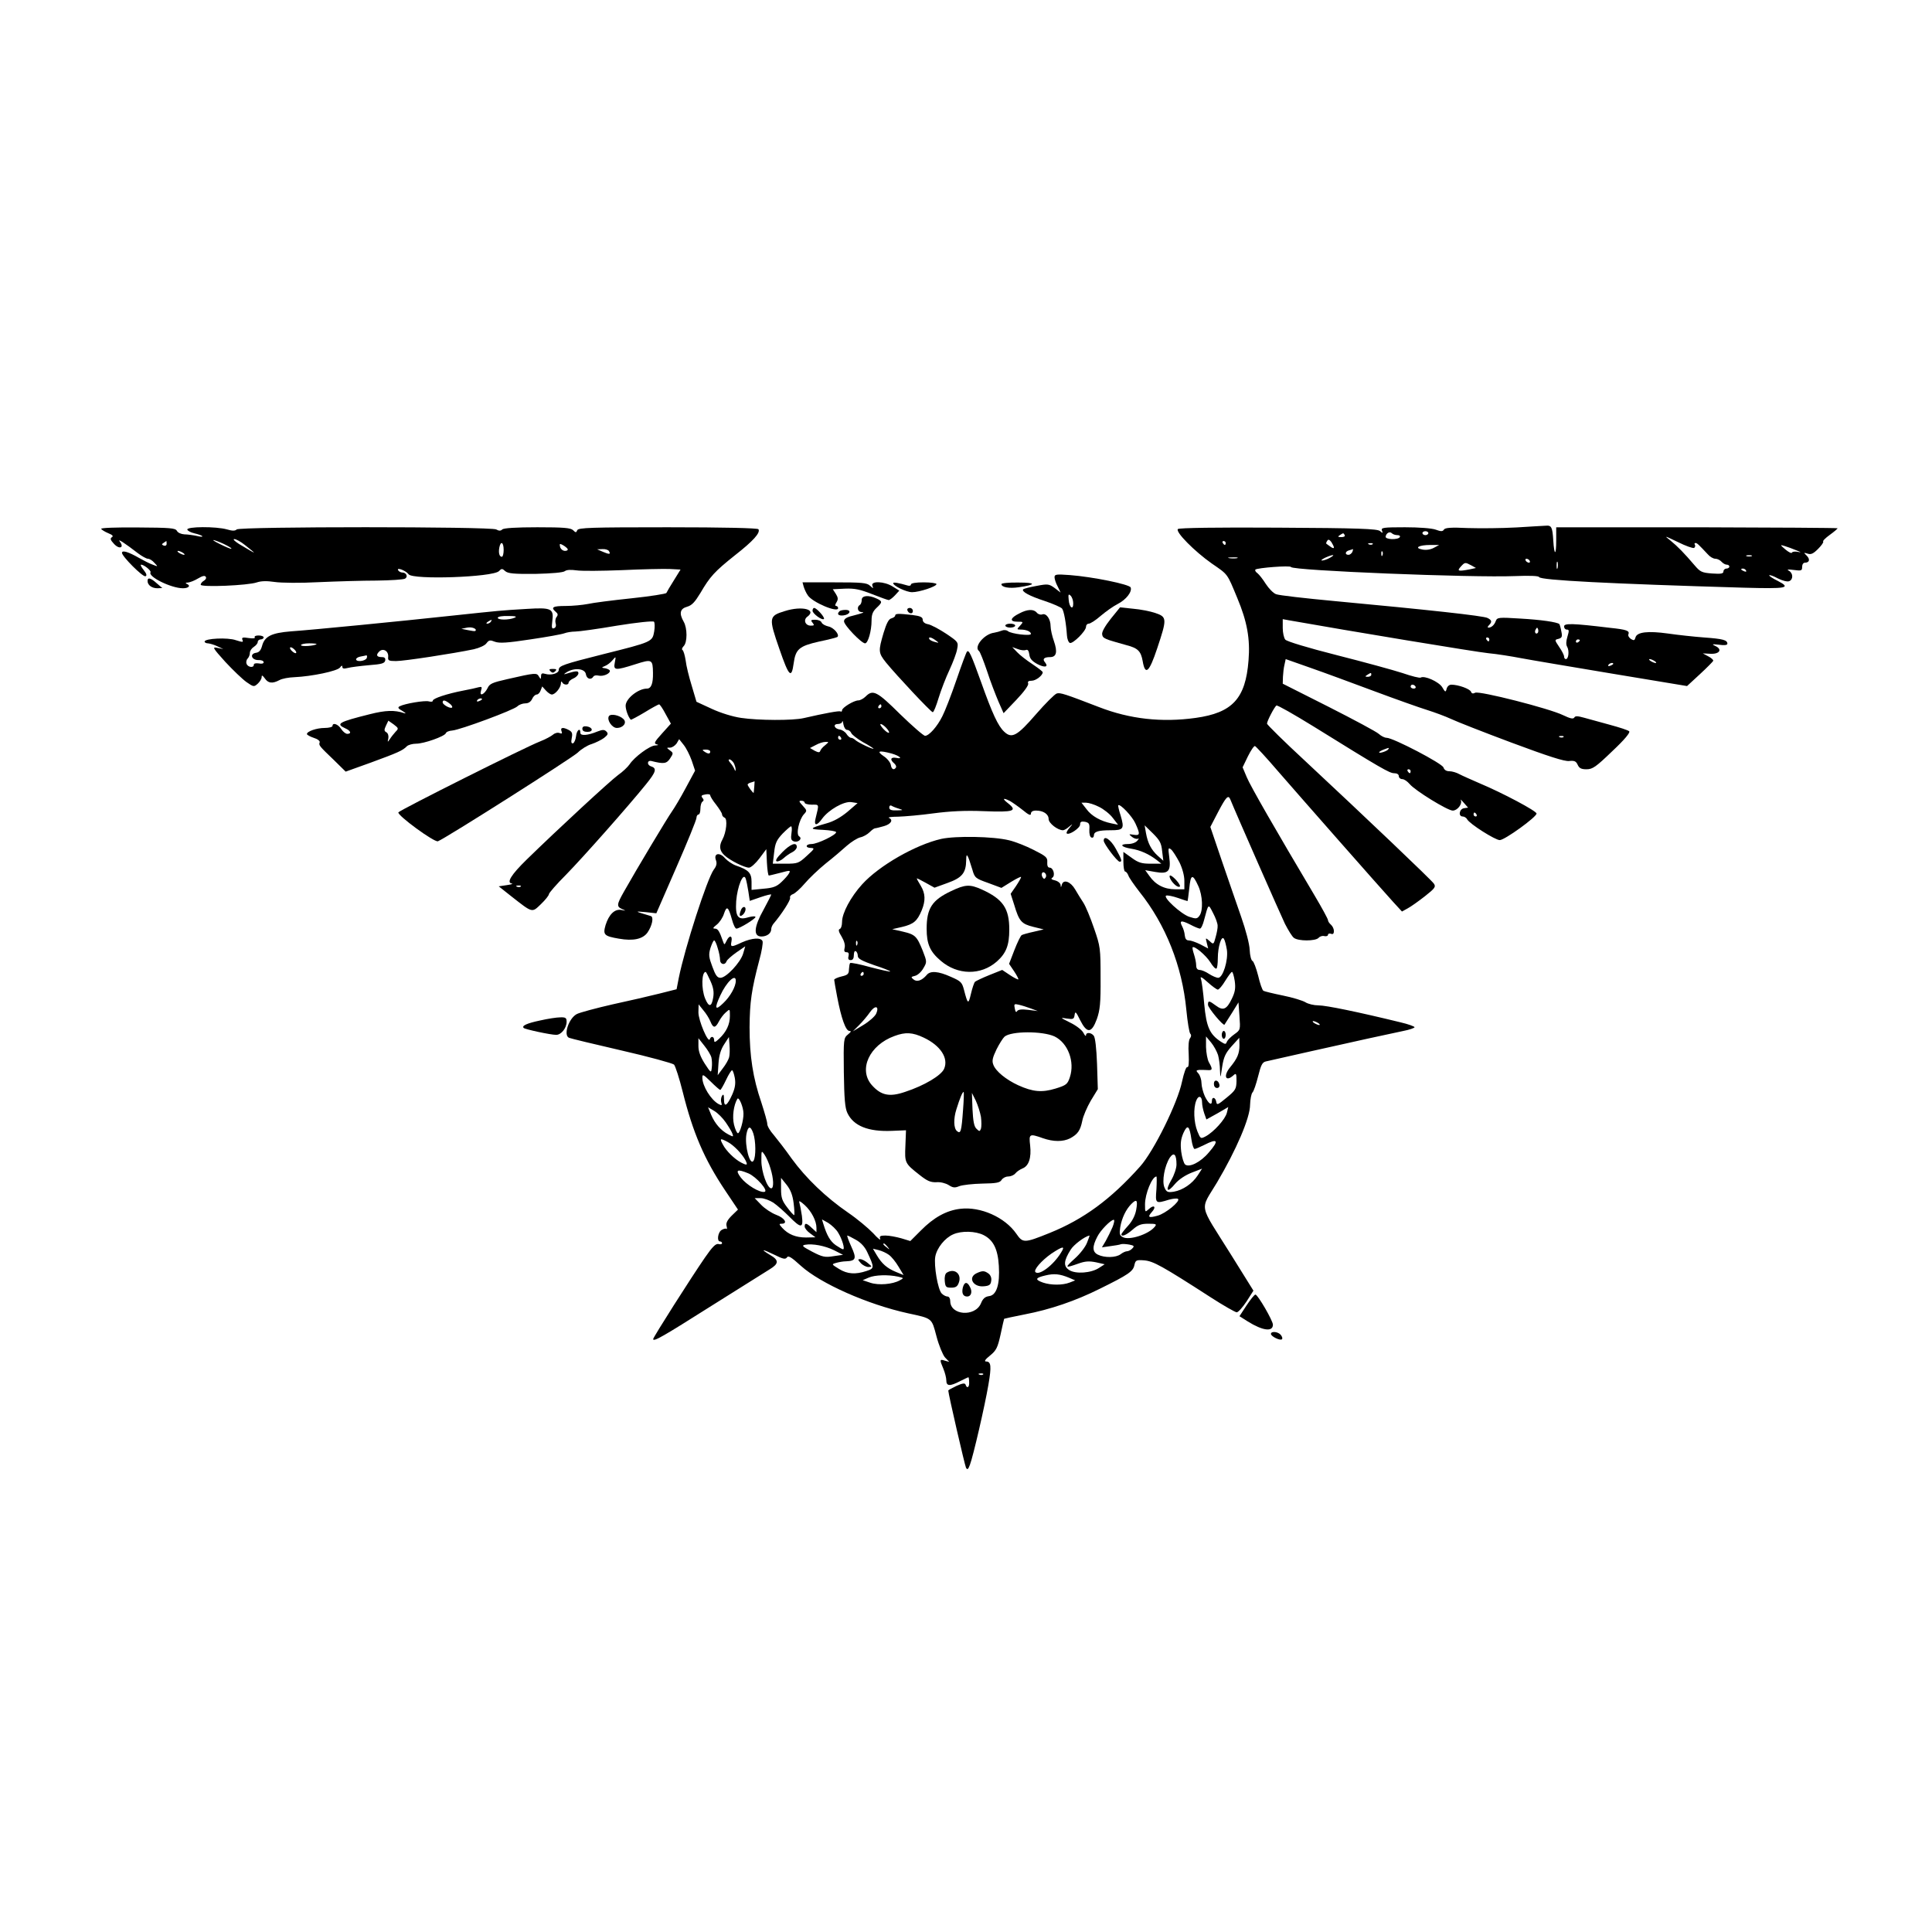 <?xml version="1.0" encoding="UTF-8" standalone="yes"?>
<svg version="1.0" xmlns="http://www.w3.org/2000/svg" width="736pt" height="736pt" viewBox="0 0 982 982" preserveAspectRatio="xMidYMid meet">
  <g transform="translate(0,982) scale(0.1,-0.1)" fill="#000000" stroke="none">
    <path d="M7705 7139 c-71 -4 -181 -5 -244 -3 -85 4 -116 2 -122 -8 -6 -10 -15
-10 -42 0 -19 7 -85 12 -156 12 -110 0 -122 -2 -117 -16 6 -15 4 -15 -10 -3
-14 11 -108 15 -517 17 -311 2 -504 -1 -510 -7 -14 -14 84 -113 172 -175 84
-58 77 -48 130 -176 50 -119 66 -208 57 -317 -15 -194 -82 -266 -269 -292
-172 -24 -334 -6 -491 55 -171 66 -198 75 -215 69 -10 -3 -57 -50 -105 -105
-96 -111 -123 -126 -162 -89 -31 29 -60 91 -118 254 -50 139 -61 163 -71 153
-4 -4 -28 -69 -54 -145 -26 -76 -58 -158 -71 -183 -26 -53 -68 -100 -88 -100
-8 0 -65 50 -127 110 -117 116 -138 127 -175 90 -11 -11 -28 -20 -37 -20 -23
0 -83 -37 -83 -50 0 -6 -3 -9 -8 -6 -7 4 -78 -9 -187 -34 -55 -13 -231 -12
-318 1 -42 6 -104 25 -149 46 l-78 36 -24 81 c-14 45 -28 102 -31 129 -4 26
-11 50 -16 53 -5 3 -2 12 6 20 19 19 19 91 0 124 -24 42 -19 66 17 76 25 7 40
24 68 70 49 84 72 109 176 192 92 72 130 114 119 132 -4 6 -177 10 -461 10
-391 0 -455 -2 -460 -15 -5 -13 -8 -13 -21 0 -12 12 -48 15 -182 15 -107 0
-171 -4 -178 -11 -8 -8 -17 -8 -31 0 -29 15 -1304 15 -1319 0 -8 -8 -22 -8
-49 0 -56 16 -207 15 -202 -1 3 -7 19 -15 37 -19 17 -4 35 -10 39 -14 4 -4 -9
-4 -28 1 -19 4 -48 8 -63 8 -16 1 -33 8 -38 18 -8 14 -33 16 -200 17 -110 1
-188 -2 -185 -7 3 -5 19 -15 36 -22 22 -9 28 -15 18 -21 -9 -6 -7 -14 12 -34
27 -29 53 -19 29 12 -15 19 26 -8 92 -59 20 -15 43 -28 51 -28 8 0 23 -9 33
-21 19 -20 19 -20 -9 -9 -15 5 -46 21 -69 34 -54 31 -87 41 -87 26 0 -18 105
-123 119 -119 9 3 6 13 -9 32 -12 15 -18 27 -13 27 15 0 53 -31 48 -39 -13
-23 106 -81 165 -81 30 0 41 14 18 23 -7 3 -4 6 7 6 11 1 34 10 52 21 22 13
34 16 39 8 4 -6 -1 -15 -10 -20 -9 -5 -16 -14 -16 -20 0 -14 242 -4 286 12 21
7 50 8 90 2 33 -5 132 -6 224 -1 91 4 224 8 295 8 72 1 136 5 144 10 16 10 6
31 -14 31 -8 0 -17 5 -21 11 -11 18 39 -1 53 -20 21 -29 427 -15 459 16 13 14
17 14 32 0 14 -12 43 -15 153 -14 84 2 142 7 150 14 9 7 30 8 59 4 25 -4 128
-3 230 1 102 5 211 7 242 6 l57 -3 -34 -55 c-19 -30 -36 -59 -38 -64 -1 -4
-81 -17 -177 -27 -96 -10 -197 -23 -223 -29 -26 -5 -77 -10 -112 -10 -66 0
-77 -7 -50 -30 11 -9 12 -16 4 -26 -6 -7 -8 -22 -5 -32 4 -12 1 -22 -8 -25
-11 -4 -13 2 -9 34 9 66 -3 72 -131 64 -133 -8 -131 -8 -376 -34 -268 -29
-717 -73 -821 -80 -99 -8 -134 -25 -147 -74 -6 -22 -15 -33 -31 -35 -33 -5
-23 -37 12 -37 15 1 27 -4 27 -11 0 -7 -10 -9 -25 -6 -15 2 -25 0 -25 -7 0
-17 -30 -13 -37 5 -3 8 -1 20 6 27 6 6 11 19 11 29 0 10 9 23 20 30 11 7 20
18 20 25 0 7 7 13 15 13 8 0 15 5 15 10 0 6 -12 10 -26 10 -14 0 -23 -4 -19
-9 3 -6 -9 -7 -31 -4 -31 5 -36 3 -32 -9 6 -13 2 -13 -33 -2 -41 15 -159 9
-159 -7 0 -5 8 -9 18 -9 9 -1 31 -7 47 -15 l30 -14 -30 6 c-27 6 -25 1 40 -71
39 -42 87 -88 108 -103 36 -25 38 -25 57 -8 11 10 20 25 20 34 0 11 4 9 16 -7
17 -25 38 -28 74 -9 14 8 48 14 76 15 89 4 218 31 232 49 8 11 12 12 12 4 0
-10 8 -11 28 -6 15 4 63 10 107 14 65 5 80 9 83 24 2 11 -3 17 -16 17 -27 0
-33 10 -15 28 20 20 49 3 46 -27 -2 -18 2 -21 40 -21 42 0 290 38 395 60 30 7
58 20 65 31 12 16 18 17 43 7 23 -8 61 -6 179 12 82 12 160 26 173 31 13 5 38
9 56 9 18 0 113 13 212 30 99 16 183 25 188 20 4 -4 5 -27 1 -50 -9 -52 -11
-53 -255 -114 -210 -53 -230 -60 -230 -81 0 -18 -40 -29 -69 -20 -16 5 -21 2
-21 -12 -1 -17 -1 -17 -11 -1 -11 19 -17 19 -161 -14 -75 -17 -90 -23 -100
-46 -17 -33 -43 -44 -33 -12 6 18 4 21 -12 17 -10 -3 -45 -11 -78 -17 -83 -16
-155 -40 -155 -51 0 -6 -9 -7 -20 -4 -20 6 -123 -11 -149 -25 -11 -6 -7 -12
15 -24 16 -10 20 -14 9 -11 -49 17 -96 15 -175 -5 -160 -40 -175 -49 -125 -72
28 -12 33 -28 10 -28 -8 0 -22 11 -31 25 -16 25 -44 34 -44 15 0 -5 -18 -10
-40 -10 -40 0 -90 -17 -90 -31 0 -4 16 -13 34 -19 20 -6 33 -16 31 -23 -6 -15
-2 -19 72 -90 l60 -59 128 46 c136 50 162 61 183 83 7 7 29 13 47 13 40 0 144
37 151 53 2 7 17 13 33 14 39 3 312 104 331 123 8 8 26 15 40 15 16 0 28 8 35
23 5 12 16 22 23 22 7 0 16 9 20 21 l8 20 18 -20 c11 -12 24 -21 31 -21 17 0
45 34 46 56 0 10 3 13 6 7 6 -15 33 -17 33 -3 0 6 11 16 25 22 14 6 25 18 25
26 0 14 -12 13 -67 -4 -10 -3 -5 2 10 11 40 23 91 16 95 -12 4 -24 26 -31 38
-12 3 6 15 8 27 5 22 -5 57 9 57 24 0 5 -10 10 -22 13 -22 3 -22 4 -3 12 11 4
28 17 38 29 18 21 18 21 12 -11 -8 -41 1 -42 105 -9 84 27 88 25 89 -44 1 -54
-9 -80 -31 -80 -44 0 -108 -51 -108 -87 0 -20 13 -57 26 -71 1 -2 33 15 70 37
37 23 71 41 74 41 4 0 19 -22 33 -49 l27 -49 -45 -50 c-38 -42 -43 -51 -28
-55 13 -3 10 -5 -7 -6 -28 -1 -106 -59 -130 -96 -9 -13 -35 -38 -58 -54 -42
-31 -303 -272 -464 -429 -81 -79 -106 -120 -75 -123 6 -1 -6 -5 -28 -8 l-40
-6 63 -50 c111 -87 105 -85 152 -40 22 21 40 44 40 50 0 6 39 51 88 100 88 90
317 349 405 458 52 64 57 82 26 92 -22 7 -20 32 2 27 63 -16 77 -14 95 13 17
26 17 28 -1 41 -18 14 -18 14 1 14 10 0 25 10 33 21 l13 22 23 -29 c13 -16 31
-52 41 -80 l17 -51 -48 -89 c-26 -49 -58 -102 -70 -119 -21 -29 -180 -294
-243 -406 -38 -67 -39 -77 -9 -90 20 -9 20 -9 -5 -4 -34 6 -63 -23 -80 -77
-14 -49 -8 -56 68 -69 73 -13 121 -2 145 31 24 35 33 79 17 84 -84 25 -85 25
-27 20 l55 -6 102 234 c56 128 102 241 102 251 0 9 5 17 10 17 6 0 10 13 10
29 0 17 5 33 10 36 8 5 8 11 0 20 -8 10 -4 14 15 17 14 3 25 1 25 -4 0 -6 13
-27 30 -48 16 -21 30 -43 30 -49 0 -7 6 -14 13 -17 16 -6 9 -74 -11 -111 -18
-32 -15 -57 10 -80 29 -27 102 -63 125 -63 10 0 34 22 53 47 l35 47 3 -67 c2
-37 6 -67 10 -67 4 0 31 7 59 14 48 13 52 13 44 -2 -5 -10 -23 -30 -39 -45
-24 -23 -42 -30 -91 -34 l-61 -6 0 41 c0 45 -15 61 -80 83 -19 7 -43 24 -55
37 -27 32 -59 25 -46 -10 6 -16 3 -30 -11 -48 -34 -47 -147 -397 -178 -551
l-11 -57 -87 -22 c-48 -12 -155 -37 -239 -55 -83 -19 -165 -41 -181 -49 -42
-22 -70 -110 -39 -121 6 -3 126 -32 265 -64 140 -32 260 -65 268 -72 7 -8 27
-70 44 -138 52 -208 109 -342 216 -502 l65 -97 -32 -31 c-22 -22 -30 -38 -26
-52 3 -12 3 -18 0 -15 -3 3 -14 1 -24 -5 -20 -10 -27 -59 -9 -59 6 0 10 -4 10
-9 0 -5 -8 -7 -18 -4 -14 3 -31 -14 -69 -69 -71 -103 -263 -405 -263 -414 0
-16 50 13 295 168 143 90 277 174 298 187 46 28 47 46 2 72 -53 32 -42 32 20
2 46 -23 57 -25 65 -14 6 11 22 2 71 -43 100 -90 339 -196 544 -241 125 -27
120 -23 145 -117 12 -46 32 -94 43 -107 l22 -23 -22 6 c-27 9 -28 6 -8 -41 8
-19 15 -46 15 -59 0 -30 18 -31 70 -4 22 11 41 20 42 20 2 0 4 -11 4 -25 2
-26 -11 -35 -18 -13 -3 9 -15 8 -46 -6 -23 -11 -42 -21 -42 -24 0 -16 84 -380
90 -392 7 -12 11 -9 20 15 16 41 76 300 94 407 16 93 14 118 -12 118 -11 0 -4
11 20 30 32 26 39 40 54 108 9 42 17 78 18 79 1 1 47 11 103 22 131 25 260 69
384 131 144 71 169 88 175 120 6 25 9 27 50 24 46 -4 90 -28 338 -188 65 -42
125 -76 132 -76 8 0 30 25 50 55 l35 55 -114 183 c-167 267 -159 220 -71 367
97 164 168 328 168 395 1 28 6 55 12 62 7 7 19 44 29 83 14 56 21 71 39 75 11
3 113 25 226 51 236 53 391 87 473 104 31 6 57 15 57 19 0 4 -33 16 -72 25
-217 53 -378 86 -416 86 -23 0 -53 7 -67 16 -13 8 -64 24 -114 34 -49 10 -94
21 -99 24 -6 3 -18 38 -27 77 -10 39 -23 73 -29 75 -6 2 -13 28 -14 56 -1 30
-20 101 -43 167 -22 64 -67 193 -99 287 l-58 171 40 77 c40 76 51 87 61 64 30
-74 256 -587 278 -633 17 -33 37 -66 46 -72 22 -17 109 -17 125 0 7 8 20 12
30 9 10 -2 18 1 18 7 0 5 7 8 15 5 10 -4 15 0 15 14 0 11 -7 25 -15 32 -8 7
-15 17 -15 23 0 6 -31 63 -69 127 -196 330 -325 554 -344 600 l-21 50 27 56
c15 30 31 54 36 52 5 -2 58 -59 117 -128 119 -137 514 -586 585 -664 l45 -49
29 16 c17 9 56 37 88 62 52 41 56 48 45 64 -14 20 -343 333 -656 625 -106 98
-192 183 -192 188 0 13 38 86 48 92 5 3 89 -45 188 -106 343 -213 387 -238
410 -238 15 0 24 -6 24 -15 0 -8 8 -15 17 -15 10 0 26 -11 38 -25 27 -33 193
-135 219 -135 24 0 50 34 41 53 -4 7 3 1 15 -13 l22 -25 -21 -3 c-24 -4 -30
-42 -6 -42 7 0 18 -6 22 -14 13 -24 143 -106 166 -106 25 0 187 117 187 135 0
13 -173 105 -290 154 -41 18 -87 38 -102 46 -14 8 -37 15 -51 15 -16 0 -26 7
-30 19 -5 20 -256 151 -289 151 -10 0 -28 9 -40 20 -12 11 -126 72 -254 137
l-234 118 1 35 c1 19 4 47 8 62 l6 28 125 -44 c69 -24 215 -78 325 -119 110
-41 231 -84 270 -96 38 -12 92 -32 120 -45 27 -13 167 -68 309 -121 185 -69
269 -96 292 -93 26 3 35 -1 43 -19 8 -18 19 -23 45 -23 31 0 48 12 131 92 64
60 92 95 86 101 -6 6 -50 20 -98 33 -48 13 -107 29 -131 36 -33 9 -45 10 -50
1 -6 -9 -21 -5 -57 12 -69 34 -427 125 -447 114 -11 -6 -18 -4 -21 5 -6 15
-65 36 -100 36 -11 0 -21 -9 -24 -21 -5 -19 -7 -18 -23 9 -17 27 -90 60 -109
48 -5 -3 -46 7 -92 23 -46 15 -196 56 -334 91 -146 37 -255 70 -262 79 -7 8
-13 35 -13 59 l0 45 33 -6 c310 -55 951 -161 1012 -167 44 -4 118 -16 165 -25
47 -9 256 -44 465 -79 l380 -63 65 60 c36 33 66 64 68 68 2 4 -9 15 -25 23
l-28 15 40 -2 c46 -2 61 23 23 40 -19 9 -16 10 20 6 26 -4 42 -2 42 5 0 19
-22 25 -119 32 -53 4 -135 13 -183 20 -101 14 -158 8 -165 -20 -4 -15 -8 -17
-23 -8 -10 7 -16 17 -13 24 7 18 -8 24 -94 33 -190 23 -233 24 -233 7 0 -9 6
-16 14 -16 12 0 12 -6 3 -36 -7 -23 -8 -41 -1 -52 11 -20 7 -62 -7 -62 -5 0
-9 6 -9 13 0 7 -11 29 -25 49 -24 36 -24 36 -3 41 17 5 20 11 14 38 -3 18 -8
34 -10 37 -11 10 -92 22 -198 28 -110 7 -118 6 -125 -12 -7 -20 -22 -34 -37
-34 -6 0 -5 5 2 12 17 17 15 26 -7 37 -20 11 -306 42 -778 86 -149 14 -283 29
-297 35 -14 5 -37 29 -52 52 -15 24 -34 48 -43 55 -9 6 -13 14 -10 18 10 9
178 22 181 13 6 -18 921 -55 1139 -46 75 3 120 1 122 -5 5 -16 358 -34 1039
-54 221 -6 244 -2 175 34 -27 13 -47 27 -44 29 2 3 22 -4 44 -16 22 -11 47
-18 57 -14 21 8 21 40 -1 53 -13 7 -6 8 25 4 38 -5 42 -4 42 16 0 12 6 21 14
21 23 0 28 17 9 36 -16 16 -16 16 5 10 17 -6 29 0 53 24 17 17 29 34 26 37 -4
3 12 19 33 34 22 16 40 31 40 34 0 2 -322 4 -715 5 l-715 0 0 -66 c0 -80 -10
-80 -15 0 -4 66 -9 77 -38 74 -12 0 -80 -5 -152 -9z m-602 -39 c10 0 15 -4 12
-10 -9 -15 -76 -13 -72 3 3 18 21 27 31 17 6 -6 18 -10 29 -10z m157 10 c0 -5
-7 -10 -15 -10 -8 0 -15 5 -15 10 0 6 7 10 15 10 8 0 15 -4 15 -10z m-425 -10
c3 -6 -4 -10 -17 -10 -18 0 -20 2 -8 10 19 12 18 12 25 0z m1776 -65 c5 4 7
11 4 16 -4 5 -2 9 3 9 8 0 15 -7 62 -57 11 -13 28 -23 39 -23 10 0 24 -7 31
-15 7 -8 19 -15 26 -15 8 0 14 -4 14 -10 0 -5 -7 -10 -15 -10 -8 0 -15 -7 -15
-14 0 -12 -12 -14 -57 -11 -53 4 -61 8 -90 42 -52 61 -86 96 -123 126 -33 26
-31 25 38 -8 40 -20 77 -33 83 -30z m-7461 14 c19 -10 31 -18 25 -18 -5 -1
-32 11 -60 25 -27 13 -39 22 -25 18 14 -4 41 -15 60 -25z m96 0 c64 -51 63
-50 -31 6 -22 14 -33 25 -24 25 9 0 34 -14 55 -31z m5534 -12 c0 -5 -8 -3 -17
4 -10 7 -20 14 -22 16 -1 1 0 7 5 14 5 9 11 7 21 -6 7 -11 13 -23 13 -28z
m-5933 19 c0 -8 -6 -12 -15 -9 -11 5 -11 7 0 14 7 5 13 9 14 9 0 0 1 -6 1 -14z
m5383 4 c0 -5 -2 -10 -4 -10 -3 0 -8 5 -11 10 -3 6 -1 10 4 10 6 0 11 -4 11
-10z m-3670 -35 c0 -19 -4 -35 -9 -35 -13 0 -18 20 -13 47 7 36 22 27 22 -12z
m325 5 c3 -6 -3 -10 -13 -10 -11 0 -22 9 -25 20 -4 17 -2 18 13 10 11 -6 22
-15 25 -20z m4092 24 c-3 -3 -12 -4 -19 -1 -8 3 -5 6 6 6 11 1 17 -2 13 -5z
m310 -19 c-17 -9 -40 -12 -58 -8 -43 8 -17 23 41 23 l45 0 -28 -15z m1843 -12
c25 -10 28 -12 8 -8 -14 3 -28 1 -30 -4 -2 -5 -16 2 -33 16 -28 24 -28 25 -5
18 14 -4 41 -14 60 -22z m-6035 -4 c11 -17 2 -18 -30 -4 l-30 13 27 1 c15 1
30 -4 33 -10z m3779 -4 c-4 -8 -12 -15 -20 -15 -20 0 -17 18 4 23 9 3 18 5 19
6 1 0 0 -6 -3 -14z m-5944 -5 c8 -5 11 -10 5 -10 -5 0 -17 5 -25 10 -8 5 -10
10 -5 10 6 0 17 -5 25 -10z m6097 -12 c-3 -8 -6 -5 -6 6 -1 11 2 17 5 13 3 -3
4 -12 1 -19z m-267 -13 c-14 -8 -32 -14 -40 -14 -8 0 -1 6 15 14 40 18 57 18
25 0z m2143 8 c-7 -2 -19 -2 -25 0 -7 3 -2 5 12 5 14 0 19 -2 13 -5z m-2615
-10 c-10 -2 -28 -2 -40 0 -13 2 -5 4 17 4 22 1 32 -1 23 -4z m1487 -13 c3 -5
2 -10 -4 -10 -5 0 -13 5 -16 10 -3 6 -2 10 4 10 5 0 13 -4 16 -10z m142 -37
c-3 -10 -5 -4 -5 12 0 17 2 24 5 18 2 -7 2 -21 0 -30z m-438 13 l23 -13 -32
-7 c-58 -11 -66 -9 -45 14 21 23 22 23 54 6z m1396 -26 c3 -6 -1 -7 -9 -4 -18
7 -21 14 -7 14 6 0 13 -4 16 -10z m-6260 -240 c-28 -12 -85 -12 -85 0 0 6 24
10 53 9 38 0 47 -3 32 -9z m-120 -20 c-3 -5 -12 -10 -18 -10 -7 0 -6 4 3 10
19 12 23 12 15 0z m-79 -47 c-2 -2 -18 0 -37 4 l-34 7 30 6 c25 5 52 -7 41
-17z m5400 -10 c-10 -10 -19 5 -10 18 6 11 8 11 12 0 2 -7 1 -15 -2 -18z
m-246 -33 c0 -5 -2 -10 -4 -10 -3 0 -8 5 -11 10 -3 6 -1 10 4 10 6 0 11 -4 11
-10z m460 -4 c0 -3 -4 -8 -10 -11 -5 -3 -10 -1 -10 4 0 6 5 11 10 11 6 0 10
-2 10 -4z m-6421 -20 c-10 -9 -79 -14 -79 -5 0 5 19 9 42 9 23 0 39 -2 37 -4z
m-109 -31 c7 -8 8 -15 2 -15 -5 0 -15 7 -22 15 -7 8 -8 15 -2 15 5 0 15 -7 22
-15z m364 -40 c-7 -16 -54 -21 -54 -6 0 5 10 12 23 14 12 2 25 5 29 6 4 0 5
-6 2 -14z m6546 -15 c8 -5 11 -10 5 -10 -5 0 -17 5 -25 10 -8 5 -10 10 -5 10
6 0 17 -5 25 -10z m-210 -14 c0 -2 -7 -7 -16 -10 -8 -3 -12 -2 -9 4 6 10 25
14 25 6z m-1230 -56 c0 -5 -8 -10 -17 -10 -15 0 -16 2 -3 10 19 12 20 12 20 0z
m225 -60 c3 -5 -1 -10 -9 -10 -9 0 -16 5 -16 10 0 6 4 10 9 10 6 0 13 -4 16
-10z m-4745 -64 c0 -2 -7 -7 -16 -10 -8 -3 -12 -2 -9 4 6 10 25 14 25 6z
m-166 -21 c11 -8 17 -17 14 -21 -8 -8 -48 14 -48 26 0 14 12 12 34 -5z m2196
-15 c0 -5 -5 -10 -11 -10 -5 0 -7 5 -4 10 3 6 8 10 11 10 2 0 4 -4 4 -10z
m-2469 -129 c-9 -10 -22 -26 -29 -37 -12 -18 -13 -18 -8 4 2 13 -2 25 -10 30
-12 6 -12 13 -2 34 l12 25 27 -19 c25 -19 26 -21 10 -37z m2295 9 c8 0 17 -7
21 -16 3 -8 30 -29 59 -46 30 -16 54 -32 54 -33 0 -7 -81 32 -93 44 -6 6 -16
11 -22 11 -5 0 -16 9 -22 19 -7 11 -22 21 -34 23 -29 4 -37 28 -10 28 12 0 22
6 22 13 1 6 4 0 6 -15 3 -16 11 -28 19 -28z m199 10 c27 -30 12 -34 -15 -5
-13 14 -19 25 -13 25 5 0 18 -9 28 -20z m-230 -50 c3 -5 1 -10 -4 -10 -6 0
-11 5 -11 10 0 6 2 10 4 10 3 0 8 -4 11 -10z m3672 4 c-3 -3 -12 -4 -19 -1 -8
3 -5 6 6 6 11 1 17 -2 13 -5z m-3753 -42 c-12 -9 -23 -22 -25 -29 -3 -9 -10
-8 -28 1 l-24 14 29 15 c16 9 38 16 49 16 19 1 19 0 -1 -17z m2862 -21 c-6 -9
-46 -22 -46 -15 0 3 10 9 23 14 29 11 29 11 23 1z m-3446 -11 c0 -13 -11 -13
-30 0 -12 8 -11 10 8 10 12 0 22 -4 22 -10z m922 -10 c42 -12 60 -30 23 -22
-28 5 -33 -9 -10 -28 8 -7 12 -16 9 -21 -10 -16 -23 -9 -26 13 -2 12 -18 33
-37 45 -38 26 -23 30 41 13z m-802 -49 c5 -11 10 -26 9 -33 0 -9 -2 -8 -6 2
-3 8 -12 23 -21 33 -9 10 -11 17 -4 17 6 0 16 -9 22 -19z m3440 -41 c0 -5 -2
-10 -4 -10 -3 0 -8 5 -11 10 -3 6 -1 10 4 10 6 0 11 -4 11 -10z m-3336 -77
c-1 -16 -3 -30 -3 -32 -1 -7 -30 33 -31 41 0 3 8 9 18 11 9 3 17 5 17 6 1 0 0
-11 -1 -26z m1299 -74 c12 -7 41 -27 65 -46 30 -25 42 -30 42 -19 0 10 9 16
26 16 37 0 64 -18 64 -43 0 -21 46 -57 73 -57 6 0 20 8 31 18 21 17 21 17 2
-6 -11 -12 -17 -25 -14 -28 11 -11 68 27 68 45 0 14 6 17 25 14 21 -5 24 -10
22 -40 -1 -21 3 -38 11 -40 6 -3 12 2 12 10 0 20 22 27 86 27 65 0 70 7 50 75
-9 27 -14 51 -12 52 9 9 71 -56 87 -92 25 -55 24 -63 -8 -58 -27 4 -27 4 -9
-11 10 -8 24 -12 30 -9 6 4 5 -1 -3 -10 -8 -10 -28 -17 -48 -17 -46 0 -34 -16
18 -24 44 -7 89 -27 128 -57 l24 -19 -55 0 c-45 0 -62 5 -96 30 l-42 30 0 -50
c0 -27 4 -50 9 -50 5 0 12 -9 16 -19 3 -11 29 -48 56 -83 134 -167 218 -379
239 -601 6 -62 15 -116 20 -121 6 -6 5 -15 -1 -23 -7 -7 -10 -41 -7 -82 2 -45
0 -67 -7 -65 -6 3 -17 -29 -27 -74 -22 -107 -143 -353 -213 -431 -149 -167
-287 -268 -460 -338 -129 -52 -136 -52 -169 -4 -58 84 -182 139 -284 127 -71
-8 -136 -44 -202 -111 l-53 -53 -46 14 c-25 7 -61 14 -80 14 -27 0 -32 -3 -27
-17 4 -10 -13 3 -36 29 -24 25 -81 73 -128 105 -112 77 -213 174 -286 274 -32
46 -74 99 -91 120 -18 20 -33 45 -33 56 0 11 -14 59 -30 109 -43 125 -60 236
-60 383 1 128 10 191 49 339 13 46 20 90 17 98 -8 20 -53 17 -105 -6 -55 -26
-59 -25 -53 5 6 31 -11 33 -25 3 -11 -22 -11 -22 -18 -3 -18 52 -26 65 -41 65
-13 0 -10 5 9 20 14 11 31 36 37 56 14 42 22 36 40 -28 7 -27 17 -48 23 -48
16 0 97 50 97 59 0 5 -16 4 -35 -1 -54 -17 -68 1 -63 82 6 75 36 148 48 115 4
-11 10 -41 14 -67 l7 -47 55 19 c29 10 54 16 54 13 0 -3 -18 -38 -39 -77 -49
-87 -53 -136 -11 -136 28 0 50 16 50 37 0 8 5 19 10 26 42 49 90 123 86 134
-3 6 4 15 14 18 11 4 38 28 60 54 22 26 70 72 107 102 37 29 85 70 107 90 23
20 53 39 69 43 15 3 36 15 47 26 11 11 23 20 28 20 4 0 24 5 45 11 36 10 49
32 25 42 -7 3 14 6 47 6 34 1 115 8 180 17 84 11 161 15 257 11 151 -6 171 1
122 40 -31 24 -27 30 9 12z m-1043 -9 c0 -5 16 -10 36 -10 39 0 38 6 19 -72
-9 -37 8 -36 34 1 33 45 110 89 148 84 l32 -5 -51 -44 c-34 -28 -70 -49 -107
-59 -88 -25 -91 -30 -18 -33 37 -2 67 -7 67 -12 0 -14 -95 -60 -125 -60 -31 0
-34 -20 -2 -20 19 -1 17 -5 -22 -40 -41 -38 -47 -40 -108 -40 l-65 0 7 58 c5
47 13 63 43 95 20 20 39 37 43 37 4 0 5 -16 2 -35 -4 -27 -2 -36 11 -41 22 -9
47 13 28 25 -17 10 -1 84 24 112 17 18 16 20 -6 44 -19 21 -21 25 -7 25 9 0
17 -4 17 -10z m1496 -21 c23 -11 55 -36 70 -56 l27 -35 -34 7 c-54 11 -101 37
-127 73 l-25 32 24 0 c12 0 42 -9 65 -21z m-1018 -9 c25 -8 24 -8 -10 -9 -28
-1 -38 3 -38 15 0 8 5 12 11 9 6 -4 23 -11 37 -15z m2937 -30 c3 -5 1 -10 -4
-10 -6 0 -11 5 -11 10 0 6 2 10 4 10 3 0 8 -4 11 -10z m-1598 -186 l6 -49 -28
25 c-34 31 -51 65 -60 115 l-7 40 42 -41 c35 -35 43 -49 47 -90z m88 -57 c15
-31 25 -68 25 -94 l0 -43 -47 0 c-55 0 -100 23 -131 68 l-21 29 51 -9 c67 -12
81 3 71 77 -6 45 -5 49 10 37 9 -8 27 -37 42 -65z m96 -121 c22 -48 25 -124 6
-150 -12 -17 -18 -17 -52 -6 -42 14 -137 101 -117 108 7 2 33 -3 59 -12 26 -9
47 -16 49 -16 1 0 5 29 9 65 7 73 17 75 46 11z m-3444 -2 c-3 -3 -12 -4 -19
-1 -8 3 -5 6 6 6 11 1 17 -2 13 -5z m3542 -199 c1 -11 -4 -37 -10 -58 -10 -38
-11 -39 -31 -20 -21 18 -21 18 -14 -10 l7 -28 -40 21 c-22 11 -48 20 -58 20
-13 0 -19 8 -21 26 -1 14 -7 34 -13 45 -16 30 -6 33 40 10 22 -12 45 -21 50
-21 6 0 15 19 21 43 23 86 21 85 46 36 13 -24 23 -53 23 -64z m47 -122 c8 -53
-20 -143 -44 -143 -9 0 -30 9 -47 20 -16 11 -38 20 -47 20 -12 0 -18 8 -18 24
0 12 -5 37 -11 55 -6 18 -9 34 -7 36 9 9 68 -41 90 -76 13 -21 26 -35 31 -32
4 2 7 26 7 52 0 59 19 119 31 99 5 -7 11 -32 15 -55z m-2588 8 c7 -21 12 -48
12 -60 0 -23 25 -29 33 -7 3 8 26 28 50 45 l45 31 -11 -38 c-14 -45 -86 -122
-115 -122 -16 0 -25 12 -41 56 -18 48 -20 61 -10 95 7 21 15 39 19 39 4 0 12
-17 18 -39z m-37 -167 c15 -33 19 -56 14 -85 -8 -48 -22 -50 -41 -4 -20 49
-18 135 3 135 2 0 13 -21 24 -46z m2665 0 c5 -37 2 -56 -15 -91 -26 -54 -44
-62 -81 -34 -35 26 -40 26 -40 4 0 -16 79 -110 84 -101 1 2 18 28 37 58 l34
55 5 -70 c5 -69 5 -70 -26 -92 -17 -12 -34 -29 -38 -38 -5 -14 -8 -14 -30 0
-58 38 -74 75 -85 191 -5 60 -13 119 -17 129 -5 14 5 9 34 -17 23 -21 47 -38
52 -38 6 0 23 20 38 45 15 24 30 45 34 45 4 0 10 -21 14 -46z m-2536 1 c0 -30
-28 -80 -64 -114 -41 -40 -46 -28 -15 39 31 68 79 114 79 75z m-129 -207 c14
-35 25 -35 43 0 8 15 23 36 35 46 21 19 21 19 21 -18 0 -43 -18 -81 -54 -115
-21 -20 -26 -21 -26 -8 0 19 -16 23 -22 5 -8 -23 -58 95 -58 136 l1 41 24 -30
c14 -16 30 -42 36 -57z m3089 -8 c8 -5 11 -10 5 -10 -5 0 -17 5 -25 10 -8 5
-10 10 -5 10 6 0 17 -5 25 -10z m-2994 -174 c-3 -12 -17 -37 -32 -56 l-26 -35
4 60 c3 42 12 71 29 97 l24 37 3 -41 c2 -23 1 -51 -2 -62z m2485 12 c5 -18 10
-53 10 -78 2 -44 2 -43 11 17 8 51 17 70 48 105 l39 43 1 -38 c0 -42 -11 -67
-46 -110 -38 -45 -25 -79 15 -43 14 13 16 10 16 -29 -1 -40 -5 -47 -50 -84
-45 -37 -50 -40 -53 -21 -4 23 -22 27 -22 5 0 -27 -17 -16 -36 23 -9 20 -17
51 -17 67 0 17 -7 38 -15 48 -14 15 -13 17 4 19 10 0 29 0 42 -1 25 -2 27 4 7
39 -8 14 -14 49 -15 78 l0 54 26 -31 c14 -17 29 -45 35 -63z m-2575 -13 c3
-13 4 -36 2 -51 -3 -29 -4 -29 -36 20 -22 35 -32 62 -32 89 l0 40 30 -38 c17
-21 33 -48 36 -60z m119 -104 c5 -29 1 -52 -13 -84 -26 -58 -42 -68 -42 -25 0
25 -3 29 -10 18 -5 -8 -7 -23 -4 -33 5 -16 3 -17 -13 -9 -39 21 -83 92 -83
134 0 20 4 18 43 -20 23 -23 45 -42 48 -42 3 0 16 23 29 50 13 28 27 50 31 50
4 0 10 -18 14 -39z m2375 -125 c0 -13 5 -37 11 -55 l11 -31 56 31 55 32 -7
-29 c-8 -33 -67 -98 -108 -120 -25 -13 -26 -13 -42 26 -18 46 -21 116 -6 155
11 30 30 25 30 -9z m-2331 -56 c1 -34 -18 -100 -28 -100 -5 0 -14 19 -20 43
-10 41 -2 100 17 132 8 12 31 -43 31 -75z m-90 -45 c15 -22 31 -48 34 -58 6
-16 4 -16 -21 -3 -38 20 -68 55 -87 99 l-16 39 32 -19 c17 -10 43 -36 58 -58z
m2367 -87 c4 -27 11 -48 16 -48 5 0 26 9 48 20 70 36 78 24 24 -38 -41 -49
-99 -78 -120 -61 -7 6 -16 35 -20 65 -5 43 -2 64 11 95 21 46 31 38 41 -33z
m-2227 31 c13 -39 14 -119 1 -139 -18 -28 -46 78 -36 135 8 43 21 45 35 4z
m-131 -43 c31 -16 74 -61 91 -93 13 -26 9 -28 -22 -12 -33 17 -77 60 -93 92
-17 31 -14 33 24 13z m218 -134 c17 -54 18 -102 4 -102 -20 0 -50 84 -50 140
0 53 0 54 16 31 9 -13 23 -44 30 -69z m2064 19 c0 -19 -12 -54 -26 -78 -33
-57 -21 -69 19 -20 20 23 52 44 85 57 l52 20 -22 -34 c-28 -43 -76 -75 -121
-83 -32 -5 -38 -2 -48 21 -14 31 0 110 27 152 21 30 34 17 34 -35z m-2176 -45
c40 -17 104 -89 82 -94 -25 -5 -91 35 -120 72 -30 40 -20 46 38 22z m2074 -81
c-6 -73 -5 -74 63 -53 22 6 42 8 47 4 12 -12 -63 -74 -104 -85 -46 -13 -53 -8
-29 19 24 26 11 39 -15 15 -20 -18 -20 -18 -20 24 0 53 36 141 58 141 2 0 2
-29 0 -65z m-1844 -71 c4 -31 5 -58 3 -60 -2 -2 -18 15 -35 38 -27 35 -32 50
-32 96 l0 55 29 -36 c20 -26 30 -52 35 -93z m-103 3 c19 -13 55 -45 80 -70 61
-62 73 -61 65 3 -4 28 -10 58 -13 68 -4 11 5 7 27 -13 35 -32 60 -81 60 -116
l0 -22 -23 21 c-27 26 -37 28 -37 8 0 -8 12 -24 28 -35 l27 -20 -48 -1 c-52 0
-91 16 -121 49 -17 19 -17 21 -3 21 33 0 16 29 -27 45 -24 9 -59 32 -77 51
l-33 34 31 0 c16 0 45 -11 64 -23z m1844 -37 c-5 -27 -19 -56 -41 -80 -19 -21
-34 -40 -34 -44 0 -14 25 -4 57 24 27 24 43 30 80 30 40 0 44 -2 32 -16 -31
-38 -130 -70 -162 -52 -16 8 -18 17 -13 50 8 47 29 91 57 119 27 27 33 19 24
-31z m-1515 -115 c21 -34 36 -85 25 -85 -4 0 -20 10 -37 21 -28 20 -45 49 -63
108 l-7 23 32 -18 c17 -11 40 -32 50 -49z m1395 28 c-9 -21 -25 -53 -35 -71
l-19 -32 42 6 c23 3 48 7 55 10 7 2 25 1 42 -2 25 -5 27 -8 15 -20 -7 -8 -20
-14 -27 -14 -7 0 -22 -7 -32 -15 -24 -18 -82 -19 -116 -2 -28 14 -29 41 -2 92
16 32 68 85 83 85 5 0 2 -17 -6 -37z m-655 -41 c49 -25 72 -71 77 -156 6 -95
-12 -150 -50 -154 -20 -3 -31 -12 -41 -37 -30 -70 -156 -61 -156 12 0 13 -6
23 -14 23 -8 0 -21 7 -29 15 -20 19 -41 143 -33 188 8 44 49 95 91 113 42 19
114 17 155 -4z m-649 -24 c25 -14 45 -36 57 -62 37 -79 37 -83 -3 -96 -57 -19
-98 -16 -140 10 -39 24 -39 24 -15 31 14 4 36 8 50 8 51 2 55 14 27 75 -14 31
-23 56 -20 56 3 0 23 -10 44 -22z m1174 -15 c-8 -21 -36 -57 -62 -80 -53 -48
-51 -50 17 -26 36 13 56 14 91 7 l44 -10 -28 -18 c-40 -27 -120 -33 -153 -11
-29 19 -28 46 8 103 15 25 72 68 96 72 1 0 -5 -17 -13 -37z m-1285 -38 l45
-23 -49 -7 c-43 -7 -56 -4 -108 23 -49 26 -55 31 -36 35 39 7 101 -5 148 -28z
m271 18 c13 -16 12 -17 -3 -4 -10 7 -18 15 -18 17 0 8 8 3 21 -13z m882 -30
c-38 -63 -111 -118 -130 -99 -11 11 31 59 81 94 59 39 72 41 49 5z m-875 -11
c13 -9 35 -36 49 -60 l26 -43 -39 16 c-46 19 -72 42 -98 86 l-19 32 29 -7 c16
-4 40 -15 52 -24z m917 -117 l30 -13 -28 -11 c-36 -14 -95 -14 -136 0 -42 15
-39 24 12 36 45 11 74 8 122 -12z m-870 6 c30 -7 30 -7 8 -19 -36 -20 -107
-26 -149 -12 l-39 13 30 13 c32 14 100 16 150 5z m432 -497 c-3 -3 -12 -4 -19
-1 -8 3 -5 6 6 6 11 1 17 -2 13 -5z"/>
    <path d="M4784 5556 c-131 -30 -316 -136 -402 -231 -58 -64 -102 -146 -102
-191 0 -18 -5 -34 -12 -36 -8 -3 -5 -15 10 -39 13 -22 19 -43 15 -57 -4 -16
-1 -22 10 -22 10 0 13 -6 10 -20 -4 -14 0 -20 11 -20 11 0 16 9 16 26 0 14 4
23 10 19 6 -3 10 -14 10 -24 0 -14 21 -25 84 -47 47 -15 83 -30 81 -32 -2 -2
-47 8 -101 22 -53 15 -99 24 -103 21 -3 -3 -5 -18 -6 -32 0 -23 -6 -29 -37
-36 -21 -5 -38 -13 -38 -17 0 -5 7 -43 15 -86 21 -111 44 -174 62 -174 11 0 9
-5 -7 -18 -22 -18 -23 -23 -21 -192 2 -135 6 -182 18 -207 31 -66 106 -96 226
-91 l72 3 -3 -78 c-4 -88 -3 -90 72 -149 39 -31 56 -38 85 -37 21 2 47 -5 62
-14 22 -14 31 -16 55 -6 16 6 69 12 117 13 73 1 90 5 98 19 6 9 20 17 33 17
13 0 30 7 37 16 7 9 24 20 36 25 32 12 46 54 39 117 -7 59 -4 61 64 37 54 -19
103 -19 139 -1 39 21 52 40 62 89 4 23 24 69 43 102 l36 59 -4 129 c-3 78 -9
134 -17 143 -14 17 -39 18 -39 2 0 -7 -6 -2 -13 12 -7 14 -36 37 -67 52 -52
26 -53 27 -18 21 33 -5 37 -3 40 18 3 21 7 17 28 -26 35 -69 58 -68 85 5 16
46 20 81 19 210 0 149 -1 159 -33 251 -18 53 -42 111 -54 130 -12 18 -31 49
-42 68 -23 40 -60 54 -68 24 -4 -15 -5 -15 -6 -2 0 9 -13 20 -28 24 -19 4 -23
9 -14 14 16 11 5 51 -14 51 -9 0 -13 10 -12 27 2 25 -6 31 -69 63 -39 20 -95
42 -125 49 -81 20 -272 23 -345 7z m158 -155 c12 -43 16 -46 81 -69 l67 -25
50 31 c28 17 50 28 50 24 0 -4 -12 -25 -26 -46 l-27 -39 18 -56 c25 -84 37
-97 97 -112 l53 -13 -51 -12 c-28 -6 -56 -14 -61 -17 -5 -3 -22 -37 -37 -76
l-27 -70 25 -37 c14 -21 24 -40 22 -42 -2 -2 -22 8 -43 22 l-39 26 -65 -26
c-35 -14 -68 -30 -73 -34 -5 -5 -14 -32 -21 -62 -13 -55 -16 -53 -35 20 -10
39 -16 45 -67 67 -64 29 -105 32 -123 9 -24 -28 -50 -37 -67 -22 -14 11 -13
13 8 18 13 3 32 20 42 38 19 32 19 33 -3 90 -30 74 -38 82 -102 97 l-53 12 52
12 c57 14 75 29 98 84 20 49 19 85 -5 125 -11 18 -20 34 -20 37 0 2 20 -8 45
-22 l45 -25 66 24 c73 26 94 50 95 115 0 43 7 33 31 -46z m373 -41 c-6 -9 -9
-9 -16 1 -10 17 0 34 13 21 6 -6 7 -16 3 -22z m-958 -342 c-3 -8 -6 -5 -6 6
-1 11 2 17 5 13 3 -3 4 -12 1 -19z m33 -148 c0 -5 -5 -10 -11 -10 -5 0 -7 5
-4 10 3 6 8 10 11 10 2 0 4 -4 4 -10z m850 -176 l35 -13 -48 6 c-34 4 -51 2
-57 -6 -5 -9 -9 -4 -12 13 -5 23 -3 25 21 19 14 -3 42 -12 61 -19z m-787 -27
c-6 -13 -35 -39 -65 -57 l-53 -32 31 31 c17 17 42 46 55 65 27 39 50 33 32 -7z
m907 -115 c68 -33 104 -128 78 -207 -12 -36 -18 -41 -73 -58 -69 -21 -115 -17
-190 17 -61 28 -114 71 -126 104 -8 20 -4 36 16 78 14 28 33 58 41 65 35 29
193 29 254 1z m-665 -6 c85 -40 127 -104 104 -158 -14 -34 -101 -86 -199 -118
-79 -27 -122 -18 -169 35 -69 79 -12 203 115 249 56 21 92 19 149 -8z m200
-367 c-8 -111 -12 -124 -31 -108 -17 14 -18 63 -3 110 18 58 31 89 37 89 2 0
1 -41 -3 -91z m91 -36 c3 -24 3 -50 0 -60 -6 -15 -8 -15 -23 0 -12 11 -17 39
-20 99 l-3 83 20 -40 c10 -22 22 -59 26 -82z"/>
    <path d="M4835 5291 c-98 -46 -125 -88 -125 -192 0 -77 17 -116 71 -162 86
-74 204 -76 286 -4 47 42 63 82 63 162 0 108 -32 155 -140 204 -60 27 -84 26
-155 -8z"/>
    <path d="M5610 5547 c0 -16 69 -107 81 -107 14 0 11 11 -19 65 -26 48 -62 72
-62 42z"/>
    <path d="M3766 5194 c-11 -27 -7 -37 9 -24 16 14 20 40 6 40 -5 0 -12 -7 -15
-16z"/>
    <path d="M3976 5488 c-27 -27 -37 -43 -28 -46 7 -2 23 5 35 16 12 11 32 25 45
31 12 6 22 18 22 26 0 27 -32 16 -74 -27z"/>
    <path d="M5949 5352 c13 -25 40 -46 48 -38 7 7 -36 56 -49 56 -5 0 -4 -8 1
-18z"/>
    <path d="M6210 4560 c0 -11 5 -20 10 -20 6 0 10 9 10 20 0 11 -4 20 -10 20 -5
0 -10 -9 -10 -20z"/>
    <path d="M6170 4311 c0 -12 6 -21 16 -21 9 0 14 7 12 17 -5 25 -28 28 -28 4z"/>
    <path d="M4812 3351 c-8 -5 -12 -22 -10 -42 3 -30 6 -34 33 -34 23 0 32 6 39
27 15 43 -23 74 -62 49z"/>
    <path d="M4963 3348 c-45 -22 -16 -71 37 -66 28 2 36 8 38 27 3 15 -3 30 -14
38 -21 15 -31 15 -61 1z"/>
    <path d="M4894 3276 c-7 -29 1 -46 22 -46 20 0 28 24 14 49 -14 28 -28 26 -36
-3z"/>
    <path d="M4375 3400 c10 -11 28 -20 39 -20 20 1 20 1 -3 20 -13 11 -30 20 -39
20 -13 0 -12 -3 3 -20z"/>
    <path d="M5360 6886 c0 -9 7 -31 16 -47 l15 -31 -30 23 c-29 21 -35 22 -92 11
-34 -6 -64 -14 -68 -17 -11 -11 30 -34 110 -60 42 -14 82 -32 87 -38 10 -12
21 -76 25 -136 1 -19 8 -36 15 -39 16 -5 82 61 82 82 0 9 6 16 14 16 8 0 36
18 61 40 26 22 64 49 86 60 43 22 74 62 66 84 -6 16 -192 54 -309 63 -69 5
-78 4 -78 -11z m95 -132 c1 -37 -20 -23 -23 17 -3 28 -1 32 10 21 7 -7 13 -24
13 -38z"/>
    <path d="M750 6867 c0 -21 22 -37 50 -37 l25 1 -28 24 c-31 28 -47 32 -47 12z"/>
    <path d="M4085 6838 c4 -13 13 -33 21 -44 22 -35 154 -91 154 -65 0 6 -5 11
-10 11 -6 0 -6 7 2 19 9 15 8 24 -4 43 l-15 23 62 3 c50 2 77 -4 138 -28 41
-16 79 -30 84 -30 5 0 20 11 32 24 l22 24 -34 21 c-43 27 -112 29 -103 4 6
-16 6 -16 -12 0 -16 15 -42 17 -181 17 l-162 0 6 -22z"/>
    <path d="M4540 6856 c0 -14 67 -46 96 -46 37 0 124 29 124 41 0 5 -29 9 -65 9
-39 0 -65 -4 -65 -11 0 -6 -8 -8 -17 -5 -44 13 -73 18 -73 12z"/>
    <path d="M5090 6851 c0 -16 40 -23 87 -16 91 13 91 24 1 24 -49 1 -88 -3 -88
-8z"/>
    <path d="M4380 6771 c0 -11 -4 -23 -10 -26 -16 -10 -11 -35 8 -36 20 -1 12 -4
-45 -19 -30 -7 -43 -16 -43 -28 0 -20 89 -112 107 -112 15 0 33 63 33 116 0
30 6 46 25 64 31 29 31 34 0 48 -41 19 -75 15 -75 -7z"/>
    <path d="M3989 6714 c-82 -25 -83 -33 -27 -194 48 -139 61 -152 72 -72 10 73
28 88 129 111 49 10 91 21 94 24 11 12 -20 48 -47 53 -16 4 -31 12 -34 20 -3
8 -17 14 -32 14 -22 0 -25 -2 -14 -15 10 -13 9 -15 -9 -15 -28 0 -39 29 -18
45 51 37 -26 57 -114 29z"/>
    <path d="M4130 6716 c0 -15 49 -51 58 -42 6 7 -37 56 -50 56 -4 0 -8 -6 -8
-14z"/>
    <path d="M4612 6718 c6 -18 28 -21 28 -4 0 9 -7 16 -16 16 -9 0 -14 -5 -12
-12z"/>
    <path d="M5646 6675 c-29 -37 -46 -66 -44 -79 3 -21 11 -24 123 -55 59 -15 74
-31 83 -81 13 -76 33 -58 74 65 50 150 50 159 -9 179 -26 9 -77 19 -114 22
l-66 7 -47 -58z"/>
    <path d="M4267 6713 c-15 -14 -6 -24 20 -21 34 4 43 28 11 28 -14 0 -28 -3
-31 -7z"/>
    <path d="M5181 6702 c-47 -23 -51 -42 -10 -42 31 0 32 0 14 -20 -18 -19 -17
-20 3 -20 28 0 52 -10 52 -22 0 -12 -100 0 -117 14 -7 6 -21 7 -30 3 -10 -4
-28 -9 -40 -11 -50 -6 -105 -72 -77 -93 5 -3 23 -49 41 -102 17 -53 44 -122
58 -155 l26 -59 65 68 c39 41 63 74 60 83 -4 10 2 14 18 14 21 0 56 27 56 43
0 4 -24 22 -52 41 -29 19 -64 46 -78 61 l-25 26 28 -10 c15 -6 33 -8 41 -5 10
4 15 -3 18 -23 2 -20 13 -33 40 -48 38 -20 59 -16 40 8 -15 17 -6 27 25 27 33
0 39 26 20 81 -9 25 -17 60 -17 76 0 37 -22 68 -43 60 -8 -3 -21 1 -27 9 -16
19 -48 18 -89 -4z"/>
    <path d="M4550 6691 c0 -5 -9 -11 -19 -14 -14 -3 -25 -25 -40 -74 -27 -92 -27
-101 12 -150 53 -65 229 -253 238 -253 5 0 18 33 30 73 12 39 37 104 55 142
18 39 36 86 39 106 7 35 5 37 -56 78 -35 23 -76 45 -91 48 -18 3 -28 12 -28
23 0 13 -12 19 -52 24 -71 8 -88 8 -88 -3z m206 -126 c18 -13 18 -14 -4 -8
-12 3 -25 9 -28 14 -8 14 10 11 32 -6z"/>
    <path d="M5110 6640 c0 -5 11 -10 25 -10 14 0 25 5 25 10 0 6 -11 10 -25 10
-14 0 -25 -4 -25 -10z"/>
    <path d="M2798 6408 c9 -9 15 -9 24 0 9 9 7 12 -12 12 -19 0 -21 -3 -12 -12z"/>
    <path d="M3095 6180 c-12 -19 16 -60 40 -60 33 0 53 27 34 45 -20 20 -65 29
-74 15z"/>
    <path d="M2960 6116 c0 -11 9 -16 26 -16 31 0 28 23 -4 28 -15 2 -22 -2 -22
-12z"/>
    <path d="M2854 6104 c5 -12 2 -15 -10 -10 -9 4 -24 0 -33 -8 -9 -8 -39 -24
-67 -35 -75 -29 -711 -348 -719 -360 -8 -14 183 -154 201 -147 39 15 683 424
711 451 17 17 49 37 70 43 21 7 49 21 63 31 20 16 23 22 12 33 -10 10 -19 10
-45 0 -51 -21 -87 -23 -87 -7 0 29 -19 14 -22 -17 -2 -17 -9 -33 -15 -36 -9
-2 -11 5 -7 26 5 24 2 32 -14 41 -30 16 -45 14 -38 -5z"/>
    <path d="M2745 4633 c-67 -14 -95 -27 -83 -38 7 -7 137 -35 165 -35 26 0 53
35 53 67 0 19 -5 23 -32 22 -18 0 -64 -7 -103 -16z"/>
    <path d="M6336 3185 l-36 -55 41 -26 c77 -48 129 -55 129 -17 0 20 -77 153
-89 153 -5 0 -25 -25 -45 -55z"/>
    <path d="M6460 3040 c0 -13 48 -36 56 -27 4 4 1 13 -6 22 -14 17 -50 20 -50 5z"/>
  </g>
</svg>